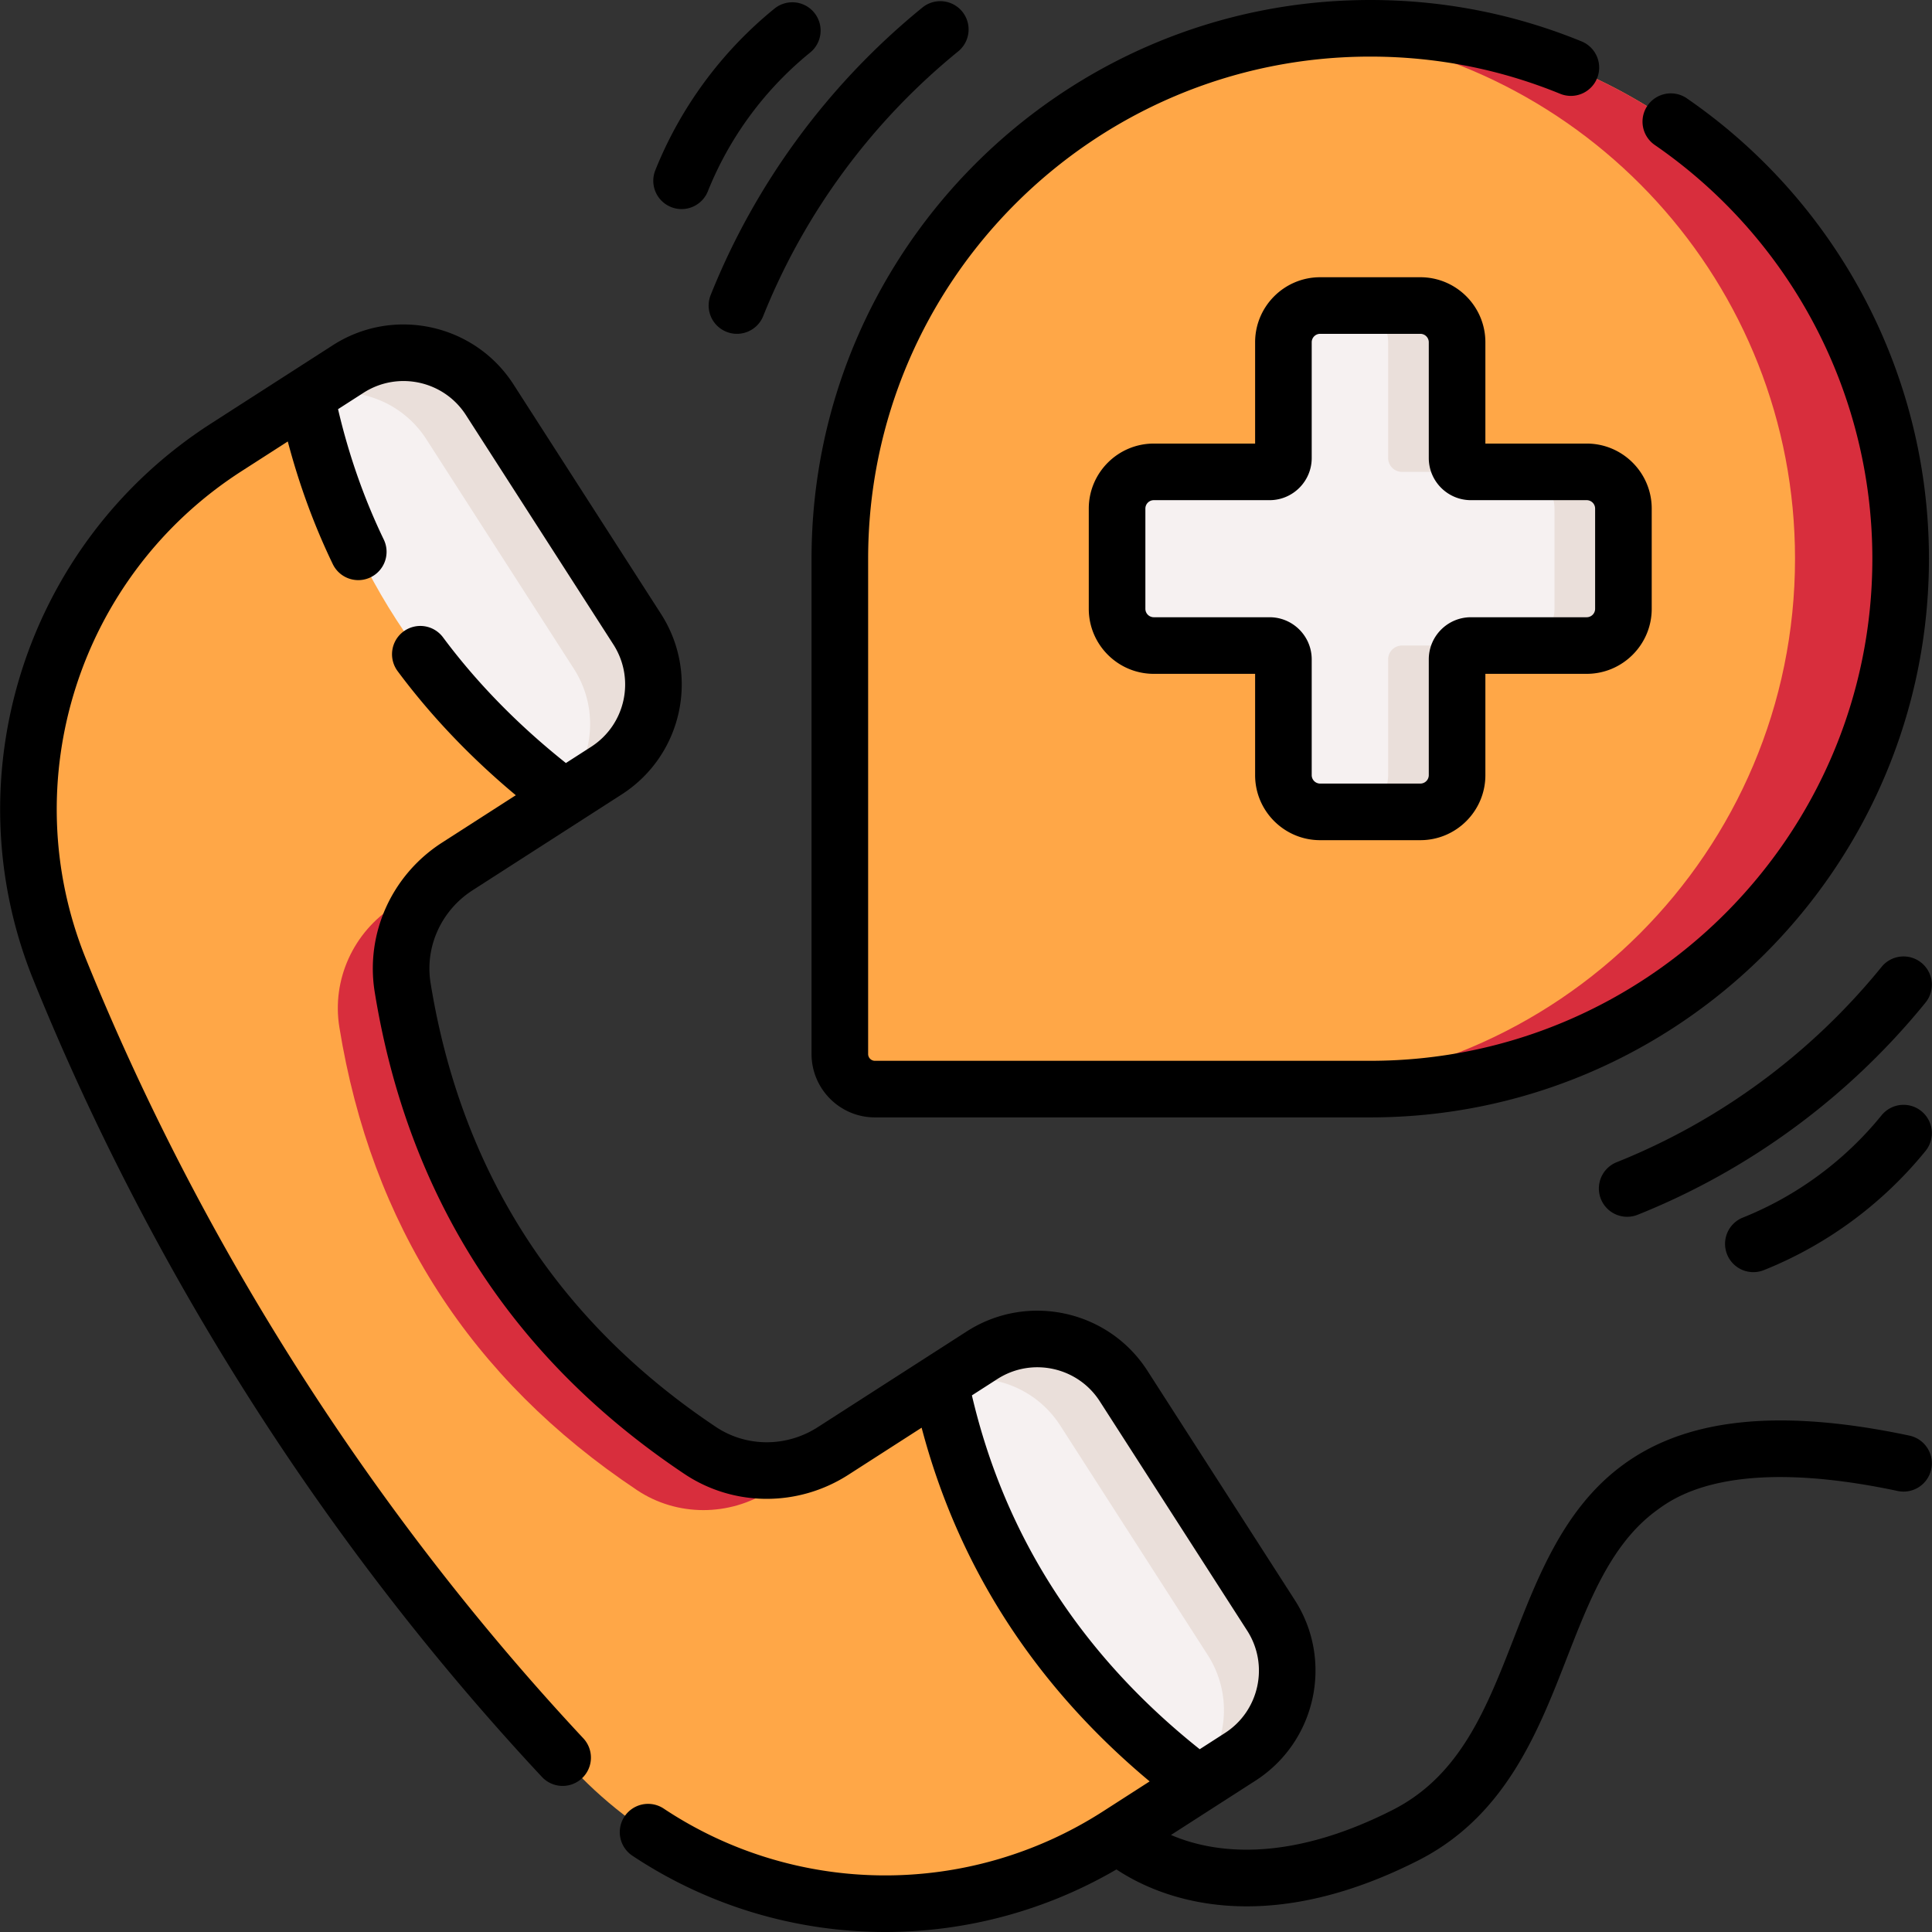 <?xml version="1.0" encoding="UTF-8"?>
<svg xmlns="http://www.w3.org/2000/svg" xmlns:xlink="http://www.w3.org/1999/xlink" version="1.1" width="512" height="512" x="0" y="0" viewBox="0 0 512.068 512.068" style="enable-background:new 0 0 512 512" xml:space="preserve" class="">
  <rect x="0" y="0" width="512.068" height="512.068" fill="#333333" stroke="none"/>
  <g>
    <path fill="#FFA747" d="M363.178 288.663H231.9a9.305 9.305 0 0 1-9.304-9.304V148.081C222.596 70.44 285.536 7.5 363.177 7.5c77.641 0 140.581 62.94 140.581 140.581.001 77.641-62.94 140.582-140.58 140.582z" opacity="1" data-original="#da4a54" class=""></path>
    <path fill="#D82E3D" d="M363.177 7.5c-4.725 0-9.393.237-13.998.692 71.068 7.026 126.583 66.972 126.583 139.889 0 77.641-62.94 140.581-140.581 140.581h27.996c77.641 0 140.581-62.94 140.581-140.581C503.759 70.44 440.818 7.5 363.177 7.5z" opacity="1" data-original="#d82e3d"></path>
    <path fill="#F6F1F1" d="M420.544 125.066h-30.686a3.665 3.665 0 0 1-3.665-3.665V90.715c0-5.377-4.359-9.735-9.735-9.735h-26.561c-5.376 0-9.735 4.358-9.735 9.735v30.686a3.665 3.665 0 0 1-3.665 3.665h-30.686c-5.377 0-9.735 4.359-9.735 9.735v26.561c0 5.376 4.359 9.735 9.735 9.735h30.686a3.665 3.665 0 0 1 3.665 3.665v30.686c0 5.377 4.359 9.735 9.735 9.735h26.561c5.376 0 9.735-4.358 9.735-9.735v-30.686a3.665 3.665 0 0 1 3.665-3.665h30.686c5.377 0 9.735-4.359 9.735-9.735v-26.561a9.734 9.734 0 0 0-9.735-9.735z" opacity="1" data-original="#f6f1f1"></path>
    <g fill="#EADFDA">
      <path d="M367.926 90.715v30.686a3.665 3.665 0 0 0 3.665 3.665h18.267a3.665 3.665 0 0 1-3.665-3.665V90.715c0-5.376-4.359-9.735-9.735-9.735h-18.267a9.734 9.734 0 0 1 9.735 9.735zM367.926 174.762v30.686c0 5.376-4.358 9.735-9.735 9.735h18.267c5.376 0 9.735-4.359 9.735-9.735v-30.686a3.665 3.665 0 0 1 3.665-3.665h-18.267a3.665 3.665 0 0 0-3.665 3.665zM420.544 125.066h-18.267c5.376 0 9.735 4.359 9.735 9.735v26.561c0 5.377-4.359 9.735-9.735 9.735h18.267c5.377 0 9.735-4.359 9.735-9.735v-26.561c0-5.377-4.359-9.735-9.735-9.735z" fill="#EADFDA" opacity="1" data-original="#eadfda"></path>
    </g>
    <path fill="#FFA747" d="m249.15 366.355-28.356 18.224c-10.74 6.903-24.602 6.946-35.218-.147-44.088-29.458-70.374-70.355-78.856-122.693-2.042-12.602 3.755-25.193 14.495-32.095l28.36-18.227c-4.731-3.572 6.081-15.461 1.799-19.3-24.498-21.963-41.611-48.319-50.891-79.333-1.558-5.205-18.215-2.358-19.329-7.827l-21.18 13.612C13.979 148.13-4.706 206.247 15.806 256.93 47.505 335.255 94.1 407.752 152.183 469.122c37.584 39.711 98.211 46.854 144.207 17.293l21.179-13.612c-6.836-5.162 4.665-19.752-1.232-25.473-21.13-20.498-36.182-44.61-44.824-72.535-1.766-5.704-21.136-2.416-22.363-8.44z" opacity="1" data-original="#da4a54" class=""></path>
    <path fill="#D82E3D" d="M104.437 240.138c-10.74 6.902-16.537 19.493-14.495 32.095 8.482 52.338 34.768 93.235 78.856 122.693 10.615 7.093 24.477 7.049 35.218.147l13.438-8.637c-10.166 4.962-22.33 4.374-31.877-2.004-44.088-29.458-70.374-70.355-78.856-122.693-2.042-12.602 3.755-25.193 14.495-32.095z" opacity="1" data-original="#d82e3d"></path>
    <path fill="#F6F1F1" d="m129.8 105.952 39.076 60.8c8.104 12.609 4.452 29.399-8.157 37.503l-11.143 7.162c-36.34-27.438-59.509-62.71-68.422-106.46l11.143-7.162c12.609-8.104 29.4-4.452 37.503 8.157zM297.793 367.339l39.076 60.8c8.104 12.609 4.452 29.399-8.157 37.503l-11.143 7.162c-36.34-27.438-59.509-62.71-68.422-106.46l11.143-7.162c12.609-8.104 29.4-4.452 37.503 8.157z" opacity="1" data-original="#f6f1f1"></path>
    <path fill="#EADFDA" d="m336.869 428.138-39.07-60.791c-8.104-12.609-24.894-16.261-37.503-8.157l-13.628 8.759c12.131-5.708 26.907-1.692 34.352 9.893l39.07 60.791c8.104 12.609 4.451 29.399-8.157 37.503l-21.622 13.896a114.908 114.908 0 0 0 6.079-3.617l32.322-20.773c12.609-8.104 16.261-24.895 8.157-37.504zM160.719 204.255c12.609-8.104 16.261-24.894 8.157-37.503l-39.076-60.8c-8.104-12.609-24.894-16.261-37.503-8.157l-13.628 8.759c12.131-5.707 26.907-1.692 34.352 9.893l39.076 60.8c8.104 12.609 4.451 29.399-8.157 37.503z" opacity="1" data-original="#eadfda"></path>
    <path d="M192.539 87.941c3.861 1.547 8.218-.349 9.749-4.177 10.927-27.307 28.828-51.588 51.77-70.219A7.502 7.502 0 0 0 244.601 1.9c-24.918 20.237-44.365 46.618-56.238 76.291a7.498 7.498 0 0 0 4.176 9.75zM177.865 54.878a7.498 7.498 0 0 0 9.749-4.177c5.723-14.301 15.099-27.018 27.113-36.774a7.5 7.5 0 0 0 1.095-10.55 7.499 7.499 0 0 0-10.55-1.095c-13.993 11.363-24.915 26.18-31.584 42.847a7.5 7.5 0 0 0 4.177 9.749zM509.256 294.507a7.5 7.5 0 0 0-10.55 1.095c-9.757 12.015-22.474 21.391-36.774 27.113a7.499 7.499 0 0 0-4.177 9.749 7.5 7.5 0 0 0 9.749 4.177c16.667-6.669 31.483-17.591 42.847-31.584a7.5 7.5 0 0 0-1.095-10.55zM509.257 255.178a7.502 7.502 0 0 0-10.551 1.094c-18.631 22.94-42.912 40.842-70.219 51.769a7.499 7.499 0 0 0-4.177 9.749 7.5 7.5 0 0 0 9.749 4.177c29.673-11.872 56.054-31.319 76.291-56.237a7.502 7.502 0 0 0-1.093-10.552zM349.897 222.683h26.562c9.503 0 17.234-7.731 17.234-17.234v-26.852h26.852c9.504 0 17.235-7.731 17.235-17.234v-26.562c0-9.503-7.731-17.234-17.235-17.234h-26.852V90.715c0-9.504-7.731-17.235-17.234-17.235h-26.562c-9.503 0-17.234 7.731-17.234 17.235v26.852h-26.852c-9.503 0-17.234 7.731-17.234 17.234v26.562c0 9.503 7.731 17.234 17.234 17.234h26.852v26.852c-.001 9.502 7.731 17.234 17.234 17.234zm-44.086-59.086a2.236 2.236 0 0 1-2.234-2.234v-26.562a2.236 2.236 0 0 1 2.234-2.234h30.687c6.156 0 11.165-5.009 11.165-11.165V90.715a2.237 2.237 0 0 1 2.234-2.235h26.562a2.237 2.237 0 0 1 2.234 2.235v30.687c0 6.156 5.009 11.165 11.165 11.165h30.687a2.237 2.237 0 0 1 2.235 2.234v26.562a2.237 2.237 0 0 1-2.235 2.234h-30.687c-6.156 0-11.165 5.009-11.165 11.165v30.687a2.236 2.236 0 0 1-2.234 2.234h-26.562a2.236 2.236 0 0 1-2.234-2.234v-30.687c0-6.156-5.009-11.165-11.165-11.165z" fill="#000000" opacity="1" data-original="#000000"></path>
    <path d="M506.085 380.505c-77.51-16.444-92.012 20.751-104.801 53.571-7.323 18.794-14.24 36.546-32.182 45.65-28.83 14.632-48.371 11.097-58.74 6.624l11.233-7.219.028-.018 11.143-7.162c16.067-10.327 20.738-31.8 10.412-47.867l-39.07-60.791c-10.327-16.067-31.801-20.737-47.867-10.412l-39.502 25.389c-8.325 5.351-18.922 5.321-26.996-.073-42.082-28.118-67.524-67.703-75.619-117.656-1.553-9.586 2.822-19.237 11.146-24.587l39.503-25.389c16.104-10.35 20.764-31.759 10.412-47.867l-39.076-60.8C125.784 85.832 104.31 81.16 88.242 91.486L55.92 112.259c-49.09 31.55-68.884 93.576-47.066 147.484 31.257 77.23 77.865 150.271 134.788 211.227a7.5 7.5 0 1 0 10.963-10.239C98.924 401.106 53.332 329.66 22.758 254.116 3.643 206.885 21 152.532 64.029 124.878l12.247-7.871c2.99 11.354 6.98 22.253 11.928 32.511a7.498 7.498 0 0 0 10.013 3.497 7.499 7.499 0 0 0 3.497-10.013c-5.212-10.809-9.278-22.412-12.117-34.556l6.755-4.341c9.112-5.857 21.286-3.205 27.139 5.902l39.076 60.8c5.868 9.129 3.231 21.27-5.902 27.139l-6.678 4.292c-12.665-10.079-23.608-21.262-32.563-33.307a7.495 7.495 0 0 0-10.493-1.544 7.499 7.499 0 0 0-1.544 10.493c8.786 11.816 19.294 22.846 31.322 32.891l-19.547 12.563c-13.348 8.578-20.353 24.124-17.844 39.605 8.788 54.229 36.408 97.204 82.093 127.729 13.038 8.711 30.092 8.797 43.438.22l19.425-12.485c9.713 36.868 29.992 68.326 60.435 93.749l-12.374 7.953c-35.622 22.894-81.332 22.593-116.456-.771a7.5 7.5 0 0 0-8.306 12.49c20.281 13.49 43.647 20.244 67.054 20.244 21.153 0 42.333-5.531 61.286-16.582 6.01 4.004 17.609 9.781 34.539 9.781 12.35 0 27.534-3.077 45.439-12.163 23.051-11.698 31.722-33.949 39.371-53.582 6.066-15.568 11.796-30.273 23.629-39.05 4.898-3.632 19.806-14.687 64.082-5.293a7.504 7.504 0 0 0 8.894-5.78 7.503 7.503 0 0 0-5.782-8.894zM257.598 369.84l6.753-4.34c9.11-5.856 21.285-3.207 27.139 5.902l39.07 60.791c5.855 9.109 3.207 21.284-5.902 27.139l-6.677 4.291c-31.366-24.967-51.652-56.474-60.383-93.783z" fill="#000000" opacity="1" data-original="#000000"></path>
    <path d="M215.096 279.359c0 9.266 7.538 16.804 16.804 16.804h131.278c81.652 0 148.081-66.43 148.081-148.082 0-48.716-23.985-94.326-64.16-122.01a7.5 7.5 0 0 0-8.512 12.352c36.112 24.884 57.672 65.878 57.672 109.659 0 73.381-59.7 133.081-133.081 133.081H231.899c-.994 0-1.804-.81-1.804-1.804V148.081C230.096 74.7 289.796 15 363.178 15c17.406 0 34.342 3.316 50.336 9.857a7.495 7.495 0 0 0 9.78-4.103 7.499 7.499 0 0 0-4.103-9.78C401.387 3.692 382.54 0 363.177 0c-81.652 0-148.081 66.429-148.081 148.081z" fill="#000000" opacity="1" data-original="#000000"></path>
  </g>
</svg>
